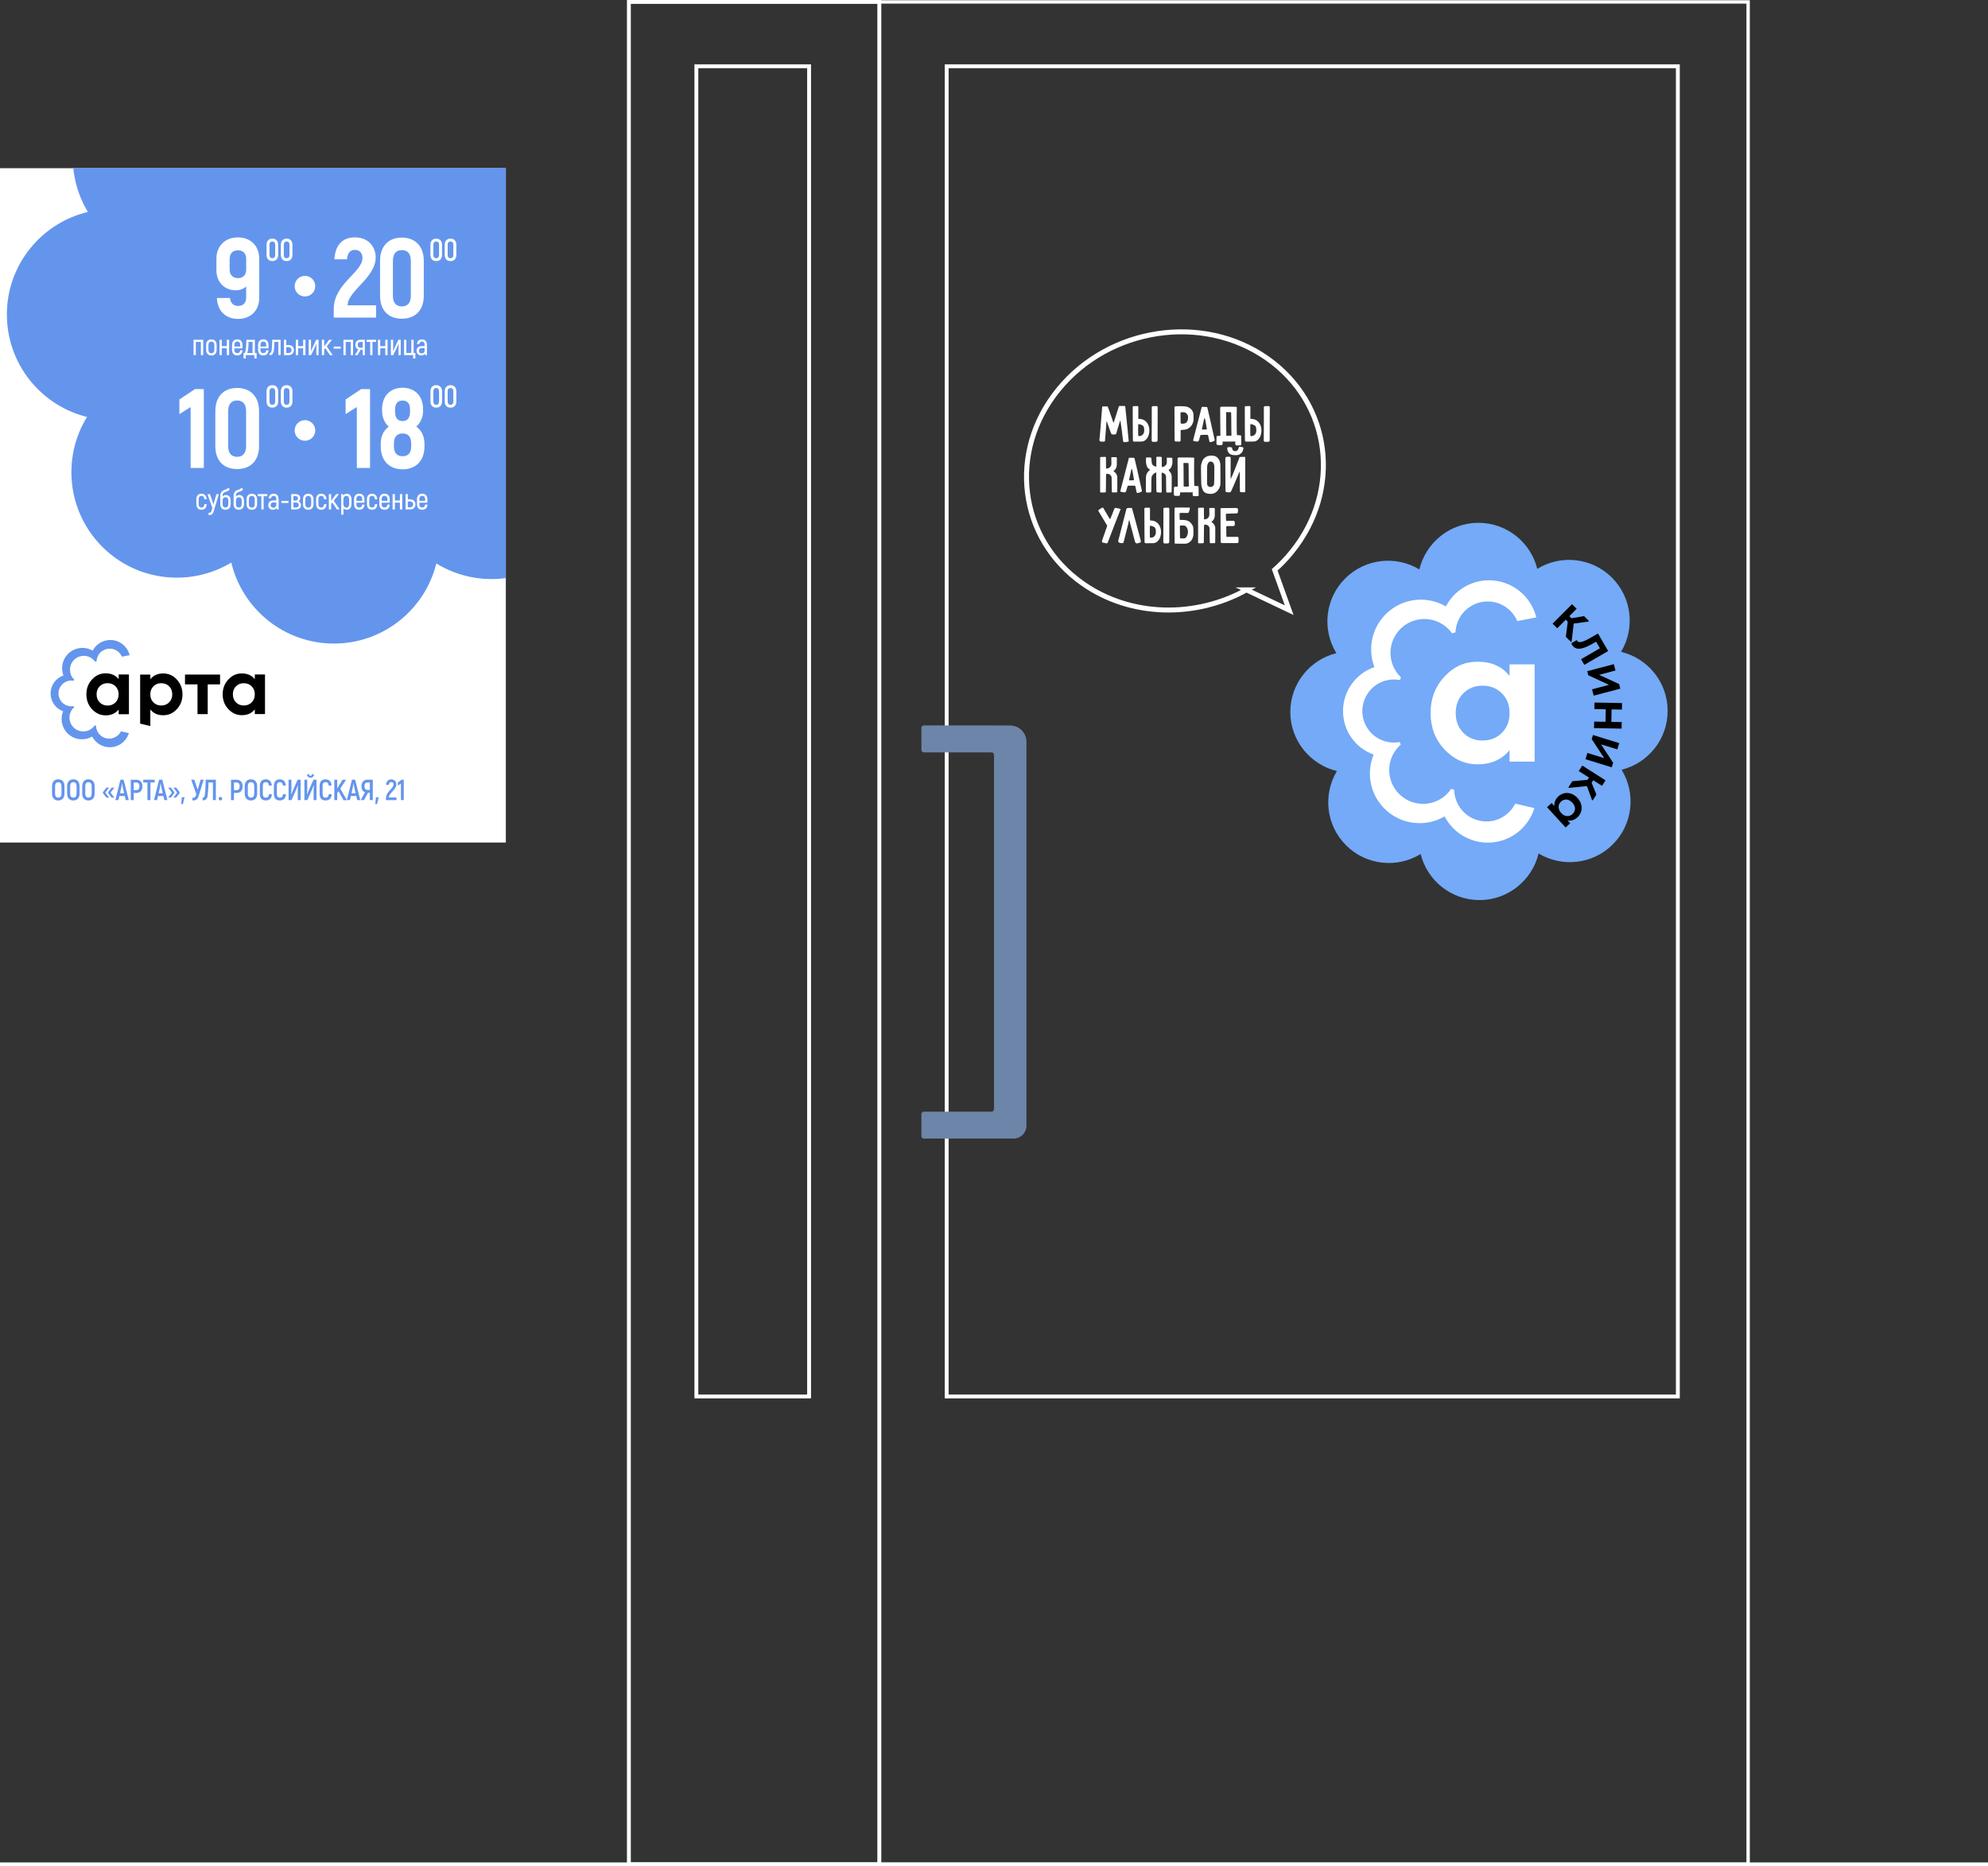 <?xml version="1.0" encoding="UTF-8"?> <svg xmlns="http://www.w3.org/2000/svg" xmlns:xlink="http://www.w3.org/1999/xlink" id="_Слой_1" data-name="Слой 1" viewBox="0 0 584.69 548.96"><rect x="0" y="0" width="584.69" height="548.96" fill="#333333" stroke="none"/><defs><style> .cls-1, .cls-2, .cls-3, .cls-4 { fill: none; } .cls-5 { fill: #6495ed; } .cls-6 { fill: #6d85a8; } .cls-2 { stroke-width: 1.14px; } .cls-2, .cls-3, .cls-4 { stroke: #fff; stroke-miterlimit: 10; } .cls-7 { fill: #fff; } .cls-3 { stroke-width: .99px; } .cls-4 { stroke-width: 1.46px; } .cls-8 { fill: #74aaf7; } .cls-9 { clip-path: url(#clippath); } </style><clipPath id="clippath"><rect class="cls-7" y="49.48" width="148.77" height="198.36"></rect></clipPath></defs><line class="cls-3" x1="584.69" y1="548.4" y2="548.4"></line><path class="cls-1" d="M425.36,84.37c0-16.37-6.91-29.61-15.46-29.61"></path><path class="cls-1" d="M339.59,90.5c0,7.87,1.2,14.23,2.69,14.23"></path><path class="cls-1" d="M335.84,121.85c0,6.29,7.82,11.38,17.48,11.38"></path><path class="cls-1" d="M381.11,136.08c0-3.36,10.31-6.08,23.04-6.08"></path><rect class="cls-3" x="258.63" y=".57" width="255.51" height="547.83"></rect><rect class="cls-2" x="278.43" y="19.49" width="215.04" height="391.29"></rect><g><g><rect class="cls-7" y="49.48" width="148.77" height="198.36"></rect><g class="cls-9"><path class="cls-5" d="M2.03,92.53c0,.88.04,1.76.11,2.62,1.12,13.39,10.74,24.35,23.45,27.5-7.36,11.96-5.87,27.82,4.49,38.19,10.3,10.3,26.02,11.84,37.95,4.64,3.25,13.67,15.52,23.83,30.18,23.83,14.56,0,26.77-10.03,30.12-23.56,6.2,3.82,13.45,5.25,20.44,4.31V15.96c-6.77-.82-13.76.58-19.79,4.22-1.07-4.51-3.13-8.64-5.93-12.15h-48.5c-2.75,3.44-4.78,7.47-5.87,11.88-11.96-7.37-27.82-5.87-38.19,4.49-10.3,10.3-11.84,26.02-4.64,37.95-12.84,3.05-22.59,14.07-23.72,27.54-.07.87-.11,1.75-.11,2.63Z"></path></g></g><g><path class="cls-7" d="M16.62,233.48v-2.24c0-1.23.67-1.99,1.78-1.99s1.77.76,1.77,1.99v2.24c0,1.24-.66,2-1.77,2s-1.78-.76-1.78-2ZM19.46,233.48v-2.24c0-.83-.36-1.3-1.05-1.3s-1.06.47-1.06,1.3v2.24c0,.84.36,1.31,1.06,1.31s1.05-.47,1.05-1.31Z"></path><path class="cls-7" d="M21.02,233.48v-2.24c0-1.23.67-1.99,1.78-1.99s1.77.76,1.77,1.99v2.24c0,1.24-.66,2-1.77,2s-1.78-.76-1.78-2ZM23.86,233.48v-2.24c0-.83-.36-1.3-1.05-1.3s-1.06.47-1.06,1.3v2.24c0,.84.36,1.31,1.06,1.31s1.05-.47,1.05-1.31Z"></path><path class="cls-7" d="M25.42,233.48v-2.24c0-1.23.67-1.99,1.78-1.99s1.77.76,1.77,1.99v2.24c0,1.24-.66,2-1.77,2s-1.78-.76-1.78-2ZM28.26,233.48v-2.24c0-.83-.36-1.3-1.05-1.3s-1.06.47-1.06,1.3v2.24c0,.84.36,1.31,1.06,1.31s1.05-.47,1.05-1.31Z"></path><path class="cls-7" d="M31.54,233.3v-.29l1.02-1.3h.68l-1.12,1.45,1.12,1.45h-.68l-1.02-1.3ZM32.99,233.3v-.29l1.03-1.3h.67l-1.12,1.45,1.12,1.45h-.67l-1.03-1.3Z"></path><path class="cls-7" d="M37.8,234.06h-1.74l-.32,1.3h-.74l1.54-6h.76l1.54,6h-.74l-.32-1.3ZM37.65,233.41l-.49-2.03c-.09-.39-.18-.89-.21-1.12h-.03c-.03.23-.12.74-.21,1.12l-.49,2.03h1.43Z"></path><path class="cls-7" d="M42.78,231.25c0,1.24-.64,1.92-1.78,1.92h-.81v2.19h-.7v-6h1.52c1.14,0,1.78.69,1.78,1.9ZM42.07,231.25c0-.81-.35-1.23-1.07-1.23h-.81v2.48h.81c.72,0,1.07-.39,1.07-1.25Z"></path><path class="cls-7" d="M46.31,230.02h-1.29v5.34h-.71v-5.34h-1.29v-.66h3.28v.66Z"></path><path class="cls-7" d="M48.93,234.06h-1.74l-.32,1.3h-.74l1.54-6h.76l1.54,6h-.74l-.32-1.3ZM48.78,233.41l-.49-2.03c-.09-.39-.18-.89-.21-1.12h-.03c-.03.23-.12.74-.21,1.12l-.49,2.03h1.43Z"></path><path class="cls-7" d="M50.28,234.61l1.12-1.45-1.12-1.45h.67l1.03,1.3v.29l-1.03,1.3h-.67ZM51.74,234.61l1.12-1.45-1.12-1.45h.68l1.02,1.3v.29l-1.02,1.3h-.68Z"></path><path class="cls-7" d="M54.13,234.6h.7l-.45,1.9h-.44l.18-1.9Z"></path><path class="cls-7" d="M60.36,229.36l-1.47,4.83c-.26.84-.65,1.26-1.48,1.26h-.21v-.65h.22c.46,0,.67-.29.83-.82l.13-.42-1.52-4.19h.74l1.09,3.15.94-3.15h.73Z"></path><path class="cls-7" d="M60.13,234.79c.39,0,.57-.28.65-.82.09-.63.17-2.15.27-4.61h2.78v6h-.7v-5.34h-1.4c-.08,1.82-.16,3.35-.27,4.08-.13.93-.57,1.35-1.33,1.35v-.66Z"></path><path class="cls-7" d="M64.72,234.99c0-.27.19-.46.46-.46s.46.19.46.46-.19.47-.46.47-.46-.19-.46-.47Z"></path><path class="cls-7" d="M71.65,231.25c0,1.24-.64,1.92-1.78,1.92h-.81v2.19h-.7v-6h1.52c1.14,0,1.78.69,1.78,1.9ZM70.94,231.25c0-.81-.35-1.23-1.07-1.23h-.81v2.48h.81c.72,0,1.07-.39,1.07-1.25Z"></path><path class="cls-7" d="M72.31,233.48v-2.24c0-1.23.67-1.99,1.78-1.99s1.77.76,1.77,1.99v2.24c0,1.24-.66,2-1.77,2s-1.78-.76-1.78-2ZM75.15,233.48v-2.24c0-.83-.36-1.3-1.05-1.3s-1.06.47-1.06,1.3v2.24c0,.84.36,1.31,1.06,1.31s1.05-.47,1.05-1.31Z"></path><path class="cls-7" d="M76.71,233.63v-2.54c0-1.18.67-1.84,1.67-1.84s1.66.63,1.72,1.79h-.7c-.05-.77-.41-1.13-1.04-1.13-.58,0-.96.38-.96,1.18v2.54c0,.8.4,1.17.99,1.17.63,0,.99-.37,1.05-1.12h.69c-.07,1.14-.7,1.78-1.75,1.78s-1.69-.65-1.69-1.83Z"></path><path class="cls-7" d="M80.79,233.63v-2.54c0-1.18.67-1.84,1.67-1.84s1.66.63,1.72,1.79h-.7c-.05-.77-.41-1.13-1.04-1.13-.58,0-.96.38-.96,1.18v2.54c0,.8.4,1.17.99,1.17.63,0,.99-.37,1.05-1.12h.69c-.07,1.14-.7,1.78-1.75,1.78s-1.69-.65-1.69-1.83Z"></path><path class="cls-7" d="M85.03,229.36h.69v3.2c0,.36-.02,1.03-.05,1.44l.03.02c.09-.25.26-.67.42-1.02l1.6-3.64h.75v6h-.69v-3.27c0-.36.02-1.02.03-1.39l-.02-.02c-.09.22-.26.67-.38.94l-1.65,3.73h-.74v-6Z"></path><path class="cls-7" d="M89.64,229.36h.69v3.2c0,.36-.02,1.03-.05,1.44l.03.02c.09-.25.26-.67.42-1.02l1.6-3.64h.75v6h-.69v-3.27c0-.36.02-1.02.03-1.39l-.02-.02c-.09.22-.26.67-.38.94l-1.65,3.73h-.74v-6ZM90.37,227.77h.51c.03.33.18.51.48.51s.46-.18.48-.51h.52c-.03.65-.4,1.01-.99,1.01s-.98-.37-1-1.01Z"></path><path class="cls-7" d="M94.08,233.63v-2.54c0-1.18.67-1.84,1.67-1.84s1.66.63,1.72,1.79h-.7c-.05-.77-.41-1.13-1.04-1.13-.58,0-.96.38-.96,1.18v2.54c0,.8.4,1.17.99,1.17.63,0,.99-.37,1.05-1.12h.69c-.07,1.14-.7,1.78-1.75,1.78s-1.69-.65-1.69-1.83Z"></path><path class="cls-7" d="M99.44,232.58l-.41.6v2.18h-.7v-6h.7v2.74l.45-.72,1.35-2.02h.85l-1.82,2.62,2.06,3.39h-.81l-1.66-2.78Z"></path><path class="cls-7" d="M104.7,234.06h-1.74l-.32,1.3h-.74l1.54-6h.76l1.54,6h-.74l-.32-1.3ZM104.55,233.41l-.49-2.03c-.09-.39-.18-.89-.21-1.12h-.03c-.03.23-.12.74-.21,1.12l-.49,2.03h1.43Z"></path><path class="cls-7" d="M107.32,233c-.76-.19-1.19-.84-1.19-1.77,0-1.19.66-1.88,1.75-1.88h1.46v6h-.7v-2.27h-.58l-1.31,2.27h-.8l1.38-2.36ZM108.63,232.43v-2.41h-.75c-.69,0-1.04.41-1.04,1.2s.35,1.21,1.02,1.21h.76Z"></path><path class="cls-7" d="M110.29,234.6h.7l-.45,1.9h-.44l.18-1.9Z"></path><path class="cls-7" d="M113.23,234.86c0-2.01,2.27-2.81,2.27-4.17,0-.44-.28-.79-.79-.79-.47,0-.76.32-.78.93h-.66c.05-.96.59-1.56,1.44-1.56.93,0,1.47.65,1.47,1.41,0,1.67-2.25,2.53-2.25,4.06h2.31v.63h-3v-.51Z"></path><path class="cls-7" d="M118.25,229.36v6h-.67v-5.09l-.95.72v-.8l1.05-.83h.57Z"></path></g><g><g><path d="M34.9,198.4v1.38c-.9-1.14-2.17-1.71-3.81-1.71s-2.9.6-4.01,1.79c-1.12,1.19-1.67,2.65-1.67,4.39s.56,3.2,1.67,4.39c1.12,1.19,2.45,1.79,4.01,1.79s2.91-.57,3.81-1.71v1.38h3.02v-11.7h-3.02ZM33.97,206.62c-.62.62-1.39.93-2.33.93s-1.71-.31-2.32-.93c-.61-.62-.91-1.41-.91-2.37s.3-1.76.91-2.37,1.38-.92,2.32-.92,1.71.31,2.33.92.92,1.41.92,2.37-.31,1.76-.92,2.37Z"></path><path d="M52,199.88c-1.11-1.19-2.45-1.78-4.01-1.78s-2.89.57-3.77,1.7v-1.37h-3v14.44l3,.71v-4.88c.88,1.13,2.14,1.7,3.77,1.7s2.9-.6,4.01-1.78c1.11-1.18,1.67-2.64,1.67-4.36s-.56-3.18-1.67-4.36ZM49.74,206.61c-.61.62-1.39.92-2.32.92s-1.7-.31-2.3-.92c-.61-.61-.91-1.4-.91-2.36s.3-1.75.91-2.36c.6-.61,1.37-.92,2.3-.92s1.71.31,2.32.92c.61.61.92,1.4.92,2.36s-.31,1.75-.92,2.36Z"></path><path d="M54.41,198.43v2.89h3.68v8.75h3v-8.75h3.63v-2.89h-10.31Z"></path><path d="M74.94,198.43v1.37c-.9-1.13-2.16-1.7-3.79-1.7s-2.88.59-3.99,1.78c-1.11,1.19-1.67,2.64-1.67,4.36s.56,3.18,1.67,4.36c1.11,1.19,2.44,1.78,3.99,1.78,1.63,0,2.89-.57,3.79-1.7v1.37h3v-11.64h-3ZM74.02,206.61c-.62.62-1.39.92-2.32.92s-1.7-.31-2.3-.92c-.6-.61-.91-1.4-.91-2.36s.3-1.75.91-2.36c.61-.61,1.37-.92,2.3-.92s1.7.31,2.32.92c.61.61.92,1.4.92,2.36s-.31,1.75-.92,2.36Z"></path></g><g><path class="cls-5" d="M32.12,217.28c-1.46,0-2.74-.81-3.4-2.01-.29-.53-.46-1.15-.48-1.8-.12-.03-.25-.07-.37-.11-.14.22-.31.42-.5.61-.28.28-.58.5-.91.68-1.54.86-3.53.63-4.84-.68-1.19-1.19-1.49-2.94-.89-4.41h0c.2-.49.49-.95.89-1.34.06-.06.13-.13.2-.19-.05-.1-.09-.2-.13-.31-.23.04-.45.06-.69.06-.48,0-.95-.09-1.38-.26-1.42-.55-2.42-1.93-2.42-3.54s1.02-3.01,2.46-3.56c.41-.15.86-.24,1.34-.24.24,0,.48.02.71.07.04-.1.09-.21.14-.31-.03-.02-.05-.05-.07-.07-.42-.42-.74-.92-.94-1.45-.54-1.45-.23-3.15.94-4.31,1.31-1.31,3.29-1.54,4.84-.69.33.18.64.41.92.69.16.16.31.34.44.52.14-.04.28-.08.42-.11.03-.63.2-1.21.48-1.72.66-1.19,1.93-1.99,3.39-1.99,1.6,0,2.98.97,3.57,2.36l2.29-.44c-.63-2.56-2.93-4.47-5.69-4.47-2.25,0-4.21,1.28-5.19,3.14-2.29-1.34-5.28-1.02-7.24.94-1.72,1.72-2.17,4.23-1.36,6.36-2.2.75-3.77,2.83-3.77,5.28s1.53,4.47,3.68,5.24c-.89,2.16-.46,4.74,1.3,6.5,1.96,1.96,4.95,2.27,7.24.94.98,1.87,2.94,3.15,5.19,3.15,2.64,0,4.88-1.75,5.61-4.15l-2.31-.54c-.64,1.27-1.95,2.15-3.46,2.15Z"></path><path class="cls-5" d="M37.55,196.98h-.04s.02.02.02.03c0-.01.01-.02.02-.03Z"></path></g></g><g><path class="cls-5" d="M15.3,233.46v-2.2c0-1.25.69-2.02,1.83-2.02s1.83.76,1.83,2.02v2.2c0,1.25-.69,2.01-1.83,2.01s-1.83-.76-1.83-2.01ZM18.08,233.46v-2.2c0-.75-.33-1.17-.94-1.17s-.94.41-.94,1.17v2.2c0,.75.32,1.17.94,1.17s.94-.41.94-1.17Z"></path><path class="cls-5" d="M19.74,233.46v-2.2c0-1.25.69-2.02,1.83-2.02s1.83.76,1.83,2.02v2.2c0,1.25-.69,2.01-1.83,2.01s-1.83-.76-1.83-2.01ZM22.52,233.46v-2.2c0-.75-.33-1.17-.94-1.17s-.94.41-.94,1.17v2.2c0,.75.32,1.17.94,1.17s.94-.41.94-1.17Z"></path><path class="cls-5" d="M24.18,233.46v-2.2c0-1.25.69-2.02,1.83-2.02s1.83.76,1.83,2.02v2.2c0,1.25-.69,2.01-1.83,2.01s-1.83-.76-1.83-2.01ZM26.96,233.46v-2.2c0-.75-.33-1.17-.94-1.17s-.94.41-.94,1.17v2.2c0,.75.32,1.17.94,1.17s.94-.41.94-1.17Z"></path><path class="cls-5" d="M30.28,233.31v-.31l1-1.3h.81l-1.11,1.46,1.11,1.46h-.81l-1-1.3ZM31.82,233.31v-.31l1-1.3h.81l-1.11,1.46,1.11,1.46h-.81l-1-1.3Z"></path><path class="cls-5" d="M36.69,234.15h-1.59l-.27,1.21h-.91l1.51-6h.93l1.51,6h-.9l-.28-1.21ZM36.51,233.35l-.38-1.61c-.09-.39-.18-.97-.22-1.29h-.03c-.04.32-.13.89-.22,1.29l-.37,1.61h1.22Z"></path><path class="cls-5" d="M41.89,231.3c0,1.26-.67,1.96-1.84,1.96h-.72v2.11h-.87v-6h1.59c1.17,0,1.84.71,1.84,1.94ZM41.01,231.3c0-.74-.32-1.12-.97-1.12h-.71v2.25h.71c.65,0,.97-.36.97-1.13Z"></path><path class="cls-5" d="M45.49,230.18h-1.25v5.18h-.88v-5.18h-1.24v-.82h3.38v.82Z"></path><path class="cls-5" d="M48.06,234.15h-1.59l-.27,1.21h-.91l1.51-6h.93l1.51,6h-.9l-.28-1.21ZM47.87,233.35l-.38-1.61c-.09-.39-.18-.97-.22-1.29h-.03c-.04.32-.13.89-.22,1.29l-.37,1.61h1.22Z"></path><path class="cls-5" d="M49.45,234.62l1.11-1.46-1.11-1.46h.82l.99,1.3v.31l-.99,1.3h-.82ZM51,234.62l1.11-1.46-1.11-1.46h.82l1,1.3v.31l-1,1.3h-.82Z"></path><path class="cls-5" d="M53.47,234.52h.82l-.49,2.01h-.51l.18-2.01Z"></path><path class="cls-5" d="M59.9,229.36l-1.46,4.74c-.31,1-.73,1.35-1.64,1.35h-.21v-.78h.24c.46,0,.66-.24.84-.84l.07-.22-1.51-4.25h.92l.98,2.92.87-2.92h.91Z"></path><path class="cls-5" d="M59.59,234.66c.38,0,.57-.23.66-.85.09-.63.17-1.97.27-4.45h2.97v6h-.87v-5.19h-1.27c-.09,1.75-.16,3.12-.27,3.83-.15,1.09-.66,1.44-1.49,1.44v-.79Z"></path><path class="cls-5" d="M64.31,234.93c0-.31.21-.51.52-.51s.52.21.52.51-.21.52-.52.52-.52-.21-.52-.52Z"></path><path class="cls-5" d="M71.37,231.3c0,1.26-.67,1.96-1.84,1.96h-.72v2.11h-.87v-6h1.59c1.17,0,1.84.71,1.84,1.94ZM70.49,231.3c0-.74-.32-1.12-.97-1.12h-.71v2.25h.71c.65,0,.97-.36.97-1.13Z"></path><path class="cls-5" d="M71.98,233.46v-2.2c0-1.25.69-2.02,1.83-2.02s1.83.76,1.83,2.02v2.2c0,1.25-.69,2.01-1.83,2.01s-1.83-.76-1.83-2.01ZM74.76,233.46v-2.2c0-.75-.33-1.17-.94-1.17s-.94.41-.94,1.17v2.2c0,.75.32,1.17.94,1.17s.94-.41.94-1.17Z"></path><path class="cls-5" d="M76.42,233.6v-2.47c0-1.22.68-1.88,1.73-1.88s1.73.65,1.78,1.84h-.86c-.05-.7-.36-1.02-.93-1.02-.51,0-.84.33-.84,1.05v2.47c0,.71.33,1.05.86,1.05.58,0,.89-.33.95-1.01h.86c-.06,1.18-.7,1.83-1.81,1.83s-1.74-.66-1.74-1.87Z"></path><path class="cls-5" d="M80.55,233.6v-2.47c0-1.22.68-1.88,1.73-1.88s1.73.65,1.78,1.84h-.86c-.05-.7-.36-1.02-.93-1.02-.51,0-.84.33-.84,1.05v2.47c0,.71.33,1.05.86,1.05.58,0,.89-.33.95-1.01h.86c-.06,1.18-.7,1.83-1.81,1.83s-1.74-.66-1.74-1.87Z"></path><path class="cls-5" d="M84.86,229.36h.85v2.62c0,.43-.03,1.21-.09,1.73l.03.02c.11-.29.27-.71.43-1.06l1.46-3.31h.88v6h-.85v-2.62c0-.46.03-1.26.08-1.76l-.03-.02c-.11.31-.28.77-.43,1.11l-1.45,3.28h-.87v-6Z"></path><path class="cls-5" d="M89.52,229.36h.85v2.62c0,.43-.03,1.21-.09,1.73l.03.02c.11-.29.27-.71.43-1.06l1.46-3.31h.88v6h-.85v-2.62c0-.46.03-1.26.08-1.76l-.03-.02c-.11.31-.28.77-.43,1.11l-1.45,3.28h-.87v-6ZM90.28,227.75h.59c.02.3.18.46.44.46s.43-.16.45-.46h.59c-.03.67-.44,1.03-1.03,1.03s-1.01-.38-1.04-1.03Z"></path><path class="cls-5" d="M94.01,233.6v-2.47c0-1.22.68-1.88,1.73-1.88s1.73.65,1.78,1.84h-.86c-.05-.7-.36-1.02-.93-1.02-.51,0-.84.33-.84,1.05v2.47c0,.71.33,1.05.86,1.05.58,0,.89-.33.95-1.01h.86c-.06,1.18-.7,1.83-1.81,1.83s-1.74-.66-1.74-1.87Z"></path><path class="cls-5" d="M99.57,232.74l-.39.59v2.03h-.86v-6h.86v2.61l.39-.7,1.2-1.9h1.01l-1.71,2.62,1.96,3.39h-1l-1.47-2.62Z"></path><path class="cls-5" d="M104.78,234.15h-1.59l-.27,1.21h-.91l1.51-6h.93l1.51,6h-.9l-.28-1.21ZM104.59,233.35l-.38-1.61c-.09-.39-.18-.97-.22-1.29h-.03c-.04.32-.13.89-.22,1.29l-.37,1.61h1.22Z"></path><path class="cls-5" d="M107.38,233.05c-.69-.23-1.07-.87-1.07-1.76,0-1.23.67-1.93,1.79-1.93h1.54v6h-.87v-2.17h-.53l-1.2,2.17h-.96l1.29-2.32ZM108.78,232.38v-2.2h-.67c-.6,0-.92.37-.92,1.09s.32,1.11.91,1.11h.68Z"></path><path class="cls-5" d="M110.56,234.52h.82l-.49,2.01h-.51l.18-2.01Z"></path><path class="cls-5" d="M113.52,234.79c0-1.97,2.23-2.8,2.23-4.04,0-.38-.23-.7-.69-.7-.42,0-.69.28-.7.83h-.8c.05-1.02.61-1.61,1.49-1.61.99,0,1.52.7,1.52,1.46,0,1.62-2.2,2.53-2.2,3.87h2.24v.77h-3.1v-.57Z"></path><path class="cls-5" d="M118.75,229.36v6h-.83v-4.88l-.9.63v-.94l1.11-.81h.62Z"></path></g><g><path class="cls-7" d="M56.93,99.95h2.83v4.51h-.68v-3.88h-1.48v3.88h-.67v-4.51Z"></path><path class="cls-7" d="M60.62,102.89v-1.38c0-1.08.61-1.67,1.55-1.67s1.54.59,1.54,1.67v1.38c0,1.08-.6,1.67-1.54,1.67s-1.55-.59-1.55-1.67ZM63.04,102.89v-1.38c0-.7-.33-1.01-.87-1.01s-.87.31-.87,1.01v1.38c0,.7.33,1.02.87,1.02s.87-.32.87-1.02Z"></path><path class="cls-7" d="M67.39,99.95v4.51h-.68v-2.01h-1.48v2.01h-.67v-4.51h.67v1.87h1.48v-1.87h.68Z"></path><path class="cls-7" d="M71.33,103.06c-.08.95-.63,1.49-1.58,1.49s-1.5-.6-1.5-1.66v-1.42c0-1.05.6-1.65,1.52-1.65s1.54.6,1.54,1.65v1h-2.38v.41c0,.69.31.99.83.99.56,0,.81-.26.88-.83h.68ZM68.94,101.48v.46h1.71v-.46c0-.68-.32-1-.87-1s-.84.32-.84,1Z"></path><path class="cls-7" d="M71.63,103.84h.33c.25-.41.37-1.06.42-1.8.05-.7.08-1.39.09-2.08h2.49v3.88h.51v1.62h-.65v-1h-2.53v1h-.65v-1.62ZM74.28,103.84v-3.26h-1.17c0,.53-.03,1.05-.07,1.59-.06.72-.16,1.27-.33,1.67h1.57Z"></path><path class="cls-7" d="M78.99,103.06c-.08.95-.63,1.49-1.58,1.49s-1.5-.6-1.5-1.66v-1.42c0-1.05.6-1.65,1.52-1.65s1.54.6,1.54,1.65v1h-2.38v.41c0,.69.31.99.83.99.56,0,.81-.26.88-.83h.68ZM76.6,101.48v.46h1.71v-.46c0-.68-.32-1-.87-1s-.84.32-.84,1Z"></path><path class="cls-7" d="M79.31,103.86c.49,0,.58-.61.64-1.42.06-.74.09-1.64.11-2.5h2.48v4.51h-.67v-3.88h-1.16c-.02.6-.06,1.47-.1,1.98-.09,1.3-.45,1.96-1.3,1.96v-.65Z"></path><path class="cls-7" d="M86.44,102.97c0,.88-.65,1.49-1.48,1.49h-1.44v-4.51h.67v1.55h.77c.83,0,1.48.6,1.48,1.47ZM85.76,102.97c0-.51-.35-.84-.84-.84h-.73v1.71h.73c.49,0,.84-.33.84-.87Z"></path><path class="cls-7" d="M89.83,99.95v4.51h-.68v-2.01h-1.48v2.01h-.67v-4.51h.67v1.87h1.48v-1.87h.68Z"></path><path class="cls-7" d="M90.81,99.95h.66v2.23c0,.34,0,.72-.02,1.13l.02.02c.08-.21.27-.7.39-.98l1.15-2.4h.69v4.51h-.65v-2.08c0-.45,0-.92.03-1.33h-.02c-.06.19-.27.75-.44,1.1l-1.13,2.31h-.69v-4.51Z"></path><path class="cls-7" d="M95.67,102.42l-.33.37v1.67h-.67v-4.51h.67v1.99c.21-.28.4-.57.6-.83l.87-1.16h.83l-1.54,1.94,1.75,2.57h-.8l-1.39-2.04Z"></path><path class="cls-7" d="M98.12,101.95h2.08v.61h-2.08v-.61Z"></path><path class="cls-7" d="M101.01,99.95h2.83v4.51h-.68v-3.88h-1.48v3.88h-.67v-4.51Z"></path><path class="cls-7" d="M107.31,99.95v4.51h-.65v-1.59h-.59l-.92,1.59h-.78l1.03-1.66c-.51-.15-.88-.66-.88-1.41,0-.88.59-1.45,1.47-1.45h1.31ZM106.66,100.58h-.64c-.52,0-.82.31-.82.84s.27.87.79.87h.68v-1.71Z"></path><path class="cls-7" d="M110.62,100.58h-1.07v3.88h-.67v-3.88h-1.07v-.63h2.81v.63Z"></path><path class="cls-7" d="M113.99,99.95v4.51h-.68v-2.01h-1.48v2.01h-.67v-4.51h.67v1.87h1.48v-1.87h.68Z"></path><path class="cls-7" d="M114.97,99.95h.66v2.23c0,.34,0,.72-.02,1.13l.02.02c.08-.21.27-.7.39-.98l1.15-2.4h.69v4.51h-.65v-2.08c0-.45,0-.92.03-1.33h-.02c-.06.19-.27.75-.44,1.1l-1.13,2.31h-.69v-4.51Z"></path><path class="cls-7" d="M121.5,104.46h-2.66v-4.51h.67v3.88h1.46v-3.88h.68v3.88h.51v1.62h-.65v-1Z"></path><path class="cls-7" d="M125.57,101.4v3.06h-.56l-.06-.44c-.21.33-.53.55-1.02.55-.82,0-1.41-.53-1.41-1.4s.6-1.36,1.59-1.36h.77v-.4c0-.59-.25-.92-.76-.92-.44,0-.75.24-.79.7h-.68c.03-.82.61-1.35,1.48-1.35s1.42.58,1.42,1.56ZM124.89,102.4h-.78c-.58,0-.9.27-.9.79s.33.76.85.76.83-.33.83-.86v-.69Z"></path></g><g><path class="cls-7" d="M57.75,148.31v-1.45c0-1.04.58-1.63,1.49-1.63s1.51.59,1.54,1.63h-.68c-.03-.66-.33-.98-.86-.98s-.81.32-.81.98v1.45c0,.67.3.98.81.98.54,0,.84-.31.87-.98h.68c-.03,1.05-.62,1.64-1.54,1.64s-1.49-.59-1.49-1.64Z"></path><path class="cls-7" d="M64.37,145.35l-1.49,4.96c-.22.71-.51,1.18-1.17,1.18h-.37v-.65h.26c.38,0,.52-.27.63-.64l.23-.77-1.44-4.07h.73l.65,1.9.36,1.14.33-1.13.57-1.91h.69Z"></path><path class="cls-7" d="M64.79,148.28v-2.45c0-1.21.85-1.62,1.47-1.81.4-.12.61-.19.81-.54l.51.39c-.23.46-.63.64-1.07.76-.47.13-1.05.31-1.05,1.17v.28c.23-.3.57-.46,1-.46.81,0,1.38.59,1.38,1.64v1.02c0,1.07-.6,1.67-1.54,1.67s-1.52-.6-1.52-1.67ZM67.16,148.28v-.95c0-.74-.32-1.06-.82-1.06-.45,0-.86.26-.86,1.01v.99c0,.7.31,1.01.83,1.01s.85-.32.85-1.01Z"></path><path class="cls-7" d="M68.71,148.28v-2.45c0-1.21.85-1.62,1.47-1.81.4-.12.61-.19.81-.54l.51.39c-.23.46-.63.64-1.07.76-.47.13-1.05.31-1.05,1.17v.28c.23-.3.57-.46,1-.46.81,0,1.38.59,1.38,1.64v1.02c0,1.07-.6,1.67-1.54,1.67s-1.52-.6-1.52-1.67ZM71.08,148.28v-.95c0-.74-.32-1.06-.82-1.06-.45,0-.86.26-.86,1.01v.99c0,.7.31,1.01.83,1.01s.85-.32.85-1.01Z"></path><path class="cls-7" d="M72.52,148.29v-1.38c0-1.08.61-1.67,1.55-1.67s1.54.59,1.54,1.67v1.38c0,1.08-.6,1.67-1.54,1.67s-1.55-.59-1.55-1.67ZM74.94,148.29v-1.38c0-.7-.33-1.01-.87-1.01s-.87.31-.87,1.01v1.38c0,.7.33,1.02.87,1.02s.87-.32.87-1.02Z"></path><path class="cls-7" d="M78.61,145.97h-1.07v3.88h-.67v-3.88h-1.07v-.63h2.81v.63Z"></path><path class="cls-7" d="M81.95,146.79v3.06h-.56l-.06-.44c-.21.33-.53.55-1.02.55-.82,0-1.41-.53-1.41-1.4s.6-1.36,1.59-1.36h.77v-.4c0-.59-.25-.92-.76-.92-.44,0-.75.24-.79.7h-.68c.03-.82.61-1.35,1.48-1.35s1.42.58,1.42,1.56ZM81.27,147.79h-.78c-.58,0-.9.27-.9.79s.33.76.85.76.83-.33.83-.86v-.69Z"></path><path class="cls-7" d="M82.76,147.34h2.08v.61h-2.08v-.61Z"></path><path class="cls-7" d="M88.53,148.55c0,.81-.51,1.3-1.52,1.3h-1.37v-4.51h1.27c.9,0,1.4.47,1.4,1.23,0,.33-.18.67-.51.89.49.18.73.63.73,1.09ZM86.3,147.23h.59c.5,0,.75-.24.75-.64s-.26-.65-.75-.65h-.59v1.29ZM87.87,148.54c0-.46-.27-.71-.84-.71h-.73v1.43h.73c.57,0,.84-.25.84-.72Z"></path><path class="cls-7" d="M89.11,148.29v-1.38c0-1.08.61-1.67,1.55-1.67s1.54.59,1.54,1.67v1.38c0,1.08-.6,1.67-1.54,1.67s-1.55-.59-1.55-1.67ZM91.53,148.29v-1.38c0-.7-.33-1.01-.87-1.01s-.87.31-.87,1.01v1.38c0,.7.33,1.02.87,1.02s.87-.32.87-1.02Z"></path><path class="cls-7" d="M92.97,148.31v-1.45c0-1.04.58-1.63,1.49-1.63s1.51.59,1.54,1.63h-.68c-.03-.66-.33-.98-.86-.98s-.81.32-.81.98v1.45c0,.67.3.98.81.98.54,0,.84-.31.87-.98h.68c-.03,1.05-.62,1.64-1.54,1.64s-1.49-.59-1.49-1.64Z"></path><path class="cls-7" d="M97.72,147.82l-.33.37v1.67h-.67v-4.51h.67v1.99c.21-.28.4-.57.6-.83l.87-1.16h.83l-1.54,1.94,1.75,2.57h-.8l-1.39-2.04Z"></path><path class="cls-7" d="M103.38,146.98v1.26c0,1.11-.55,1.71-1.42,1.71-.36,0-.71-.15-.95-.43v1.87h-.66v-6.06h.51l.07.42c.22-.3.62-.51,1.04-.51.84,0,1.42.62,1.42,1.74ZM102.69,146.98c0-.78-.32-1.11-.86-1.11-.47,0-.83.36-.83,1.1v1.28c0,.65.32,1.08.83,1.08.57,0,.86-.33.86-1.08v-1.26Z"></path><path class="cls-7" d="M107.21,148.46c-.08.95-.63,1.49-1.58,1.49s-1.5-.6-1.5-1.66v-1.42c0-1.05.6-1.65,1.52-1.65s1.54.6,1.54,1.65v1h-2.38v.41c0,.69.31.99.83.99.56,0,.81-.26.88-.83h.68ZM104.82,146.87v.46h1.71v-.46c0-.68-.32-1-.87-1s-.84.32-.84,1Z"></path><path class="cls-7" d="M107.92,148.31v-1.45c0-1.04.58-1.63,1.49-1.63s1.51.59,1.54,1.63h-.68c-.03-.66-.33-.98-.86-.98s-.81.32-.81.98v1.45c0,.67.3.98.81.98.54,0,.84-.31.87-.98h.68c-.03,1.05-.62,1.64-1.54,1.64s-1.49-.59-1.49-1.64Z"></path><path class="cls-7" d="M114.64,148.46c-.08.95-.63,1.49-1.58,1.49s-1.5-.6-1.5-1.66v-1.42c0-1.05.6-1.65,1.52-1.65s1.54.6,1.54,1.65v1h-2.38v.41c0,.69.31.99.83.99.56,0,.81-.26.88-.83h.68ZM112.25,146.87v.46h1.71v-.46c0-.68-.32-1-.87-1s-.84.32-.84,1Z"></path><path class="cls-7" d="M118.3,145.35v4.51h-.68v-2.01h-1.48v2.01h-.67v-4.51h.67v1.87h1.48v-1.87h.68Z"></path><path class="cls-7" d="M122.2,148.36c0,.88-.65,1.49-1.48,1.49h-1.44v-4.51h.67v1.55h.77c.83,0,1.48.6,1.48,1.47ZM121.51,148.36c0-.51-.35-.84-.84-.84h-.73v1.71h.73c.49,0,.84-.33.84-.87Z"></path><path class="cls-7" d="M125.72,148.46c-.08.95-.63,1.49-1.58,1.49s-1.5-.6-1.5-1.66v-1.42c0-1.05.6-1.65,1.52-1.65s1.54.6,1.54,1.65v1h-2.38v.41c0,.69.31.99.83.99.56,0,.81-.26.88-.83h.68ZM123.33,146.87v.46h1.71v-.46c0-.68-.32-1-.87-1s-.84.32-.84,1Z"></path></g><path class="cls-7" d="M76.25,76.08v11.5c0,3.78-2.52,6.23-6.23,6.23s-6.1-2.42-6.23-6.16h3.84c.17,1.49.99,2.35,2.42,2.35s2.35-.86,2.35-2.42v-3.31c-.66.63-1.72,1.13-3.05,1.13-3.31,0-5.7-2.42-5.7-5.83v-3.48c0-3.78,2.62-6.26,6.33-6.26s6.26,2.49,6.26,6.26ZM72.41,79.3v-3.18c0-1.59-.96-2.49-2.42-2.49s-2.45.9-2.45,2.49v3.18c0,1.59,1,2.52,2.45,2.52s2.42-.93,2.42-2.52Z"></path><g><path class="cls-7" d="M59.95,114.46v23.2h-3.88v-17.93l-3.31,2.09v-4.31l4.57-3.05h2.62Z"></path><path class="cls-7" d="M63.33,131.22v-10.27c0-4.24,2.42-6.83,6.4-6.83s6.46,2.59,6.46,6.83v10.27c0,4.21-2.42,6.76-6.46,6.76s-6.4-2.55-6.4-6.76ZM72.38,131.26v-10.27c0-2.09-.93-3.18-2.65-3.18s-2.62,1.09-2.62,3.18v10.27c0,2.02.93,3.12,2.62,3.12s2.65-1.09,2.65-3.12Z"></path></g><g><path class="cls-7" d="M98.16,90.9c0-7.49,8.45-10.74,8.45-15.05,0-1.23-.7-2.35-2.22-2.35-1.39,0-2.25.99-2.32,2.78h-3.71c.2-4.18,2.39-6.46,6-6.46,4.14,0,6.13,2.95,6.13,5.87,0,6.1-8.25,9.84-8.25,14.12h8.38v3.61h-12.46v-2.52Z"></path><path class="cls-7" d="M111.78,86.99v-10.27c0-4.24,2.42-6.83,6.4-6.83s6.46,2.59,6.46,6.83v10.27c0,4.21-2.42,6.76-6.46,6.76s-6.4-2.55-6.4-6.76ZM120.83,87.02v-10.27c0-2.09-.93-3.18-2.65-3.18s-2.62,1.09-2.62,3.18v10.27c0,2.02.93,3.12,2.62,3.12s2.65-1.09,2.65-3.12Z"></path></g><g><path class="cls-7" d="M78.4,75v-2.99c0-1.12.66-1.82,1.7-1.82s1.71.7,1.71,1.82v2.99c0,1.11-.65,1.8-1.71,1.8s-1.7-.69-1.7-1.8ZM80.93,75v-2.99c0-.62-.29-.97-.84-.97s-.83.35-.83.97v2.99c0,.62.29.96.83.96s.84-.34.84-.96Z"></path><path class="cls-7" d="M82.6,75v-2.99c0-1.12.66-1.82,1.7-1.82s1.71.7,1.71,1.82v2.99c0,1.11-.65,1.8-1.71,1.8s-1.7-.69-1.7-1.8ZM85.14,75v-2.99c0-.62-.29-.97-.84-.97s-.83.35-.83.97v2.99c0,.62.29.96.83.96s.84-.34.84-.96Z"></path></g><g><path class="cls-7" d="M78.4,118.11v-2.99c0-1.12.66-1.82,1.7-1.82s1.71.7,1.71,1.82v2.99c0,1.11-.65,1.8-1.71,1.8s-1.7-.69-1.7-1.8ZM80.93,118.11v-2.99c0-.62-.29-.97-.84-.97s-.83.35-.83.97v2.99c0,.62.29.96.83.96s.84-.34.84-.96Z"></path><path class="cls-7" d="M82.6,118.11v-2.99c0-1.12.66-1.82,1.7-1.82s1.71.7,1.71,1.82v2.99c0,1.11-.65,1.8-1.71,1.8s-1.7-.69-1.7-1.8ZM85.14,118.11v-2.99c0-.62-.29-.97-.84-.97s-.83.35-.83.97v2.99c0,.62.29.96.83.96s.84-.34.84-.96Z"></path></g><g><path class="cls-7" d="M108.83,114.46v23.2h-3.88v-17.93l-3.31,2.09v-4.31l4.57-3.05h2.62Z"></path><path class="cls-7" d="M124.84,130.4v.93c0,4.21-2.55,6.73-6.43,6.73s-6.43-2.52-6.43-6.73v-.93c0-2.05.89-3.88,2.35-4.87-1.23-1.13-1.96-2.82-1.96-4.57v-.6c0-3.81,2.35-6.3,6.03-6.3s6.03,2.49,6.03,6.3v.6c0,1.79-.76,3.41-1.99,4.54,1.49,1.03,2.39,2.85,2.39,4.91ZM120.93,130.43c0-1.96-.9-2.92-2.52-2.92s-2.55.96-2.55,2.92v.89c0,1.96.9,2.88,2.55,2.88s2.52-.93,2.52-2.88v-.89ZM116.19,121.08c0,1.86.79,2.78,2.22,2.78s2.19-.93,2.19-2.78v-.6c0-1.82-.79-2.65-2.19-2.65s-2.22.83-2.22,2.65v.6Z"></path></g><g><path class="cls-7" d="M126.6,118.11v-2.99c0-1.12.66-1.82,1.7-1.82s1.71.7,1.71,1.82v2.99c0,1.11-.65,1.8-1.71,1.8s-1.7-.69-1.7-1.8ZM129.13,118.11v-2.99c0-.62-.29-.97-.84-.97s-.83.35-.83.97v2.99c0,.62.29.96.83.96s.84-.34.84-.96Z"></path><path class="cls-7" d="M130.8,118.11v-2.99c0-1.12.66-1.82,1.7-1.82s1.71.7,1.71,1.82v2.99c0,1.11-.65,1.8-1.71,1.8s-1.7-.69-1.7-1.8ZM133.33,118.11v-2.99c0-.62-.29-.97-.84-.97s-.83.35-.83.97v2.99c0,.62.29.96.83.96s.84-.34.84-.96Z"></path></g><g><path class="cls-7" d="M126.59,75v-2.99c0-1.12.66-1.82,1.7-1.82s1.71.7,1.71,1.82v2.99c0,1.11-.65,1.8-1.71,1.8s-1.7-.69-1.7-1.8ZM129.13,75v-2.99c0-.62-.29-.97-.84-.97s-.83.35-.83.97v2.99c0,.62.29.96.83.96s.84-.34.84-.96Z"></path><path class="cls-7" d="M130.8,75v-2.99c0-1.12.66-1.82,1.7-1.82s1.71.7,1.71,1.82v2.99c0,1.11-.65,1.8-1.71,1.8s-1.7-.69-1.7-1.8ZM133.33,75v-2.99c0-.62-.29-.97-.84-.97s-.83.35-.83.97v2.99c0,.62.29.96.83.96s.84-.34.84-.96Z"></path></g><circle class="cls-7" cx="89.69" cy="84.18" r="3.03"></circle><circle class="cls-7" cx="89.69" cy="126.62" r="3.03"></circle></g><line class="cls-3" x1="584.69" y1="548.4" y2="548.4"></line><g><path class="cls-8" d="M490.47,209.11c0-8.43-5.85-15.49-13.71-17.36,4.14-6.86,3.25-15.91-2.67-21.83-5.96-5.96-15.09-6.82-21.96-2.58-1.92-7.78-8.95-13.55-17.32-13.55s-15.49,5.85-17.36,13.71c-6.86-4.14-15.91-3.25-21.83,2.67-5.96,5.96-6.82,15.09-2.58,21.96-7.78,1.92-13.55,8.95-13.55,17.32s5.85,15.49,13.71,17.36c-4.14,6.86-3.25,15.91,2.67,21.83,5.96,5.96,15.09,6.82,21.96,2.58,1.92,7.78,8.95,13.55,17.32,13.55s15.49-5.85,17.36-13.71c6.86,4.14,15.91,3.25,21.83-2.67,5.96-5.96,6.82-15.09,2.58-21.96,7.78-1.92,13.55-8.95,13.55-17.32Z"></path><g><path class="cls-7" d="M443.97,195.46v3.37c-2.21-2.79-5.32-4.18-9.32-4.18s-7.09,1.46-9.81,4.37c-2.73,2.92-4.09,6.49-4.09,10.72s1.36,7.81,4.09,10.72c2.73,2.92,5.99,4.38,9.81,4.38s7.11-1.4,9.32-4.18v3.37h7.38v-28.6h-7.38ZM441.72,215.56c-1.5,1.51-3.41,2.27-5.69,2.27s-4.18-.75-5.66-2.27c-1.49-1.5-2.23-3.44-2.23-5.8s.74-4.3,2.23-5.8c1.49-1.5,3.37-2.26,5.66-2.26s4.18.75,5.69,2.26,2.26,3.44,2.26,5.8-.75,4.3-2.26,5.8Z"></path><g><path class="cls-7" d="M437.18,241.63c-3.58,0-6.7-1.98-8.31-4.91-.72-1.31-1.14-2.81-1.17-4.4-.3-.08-.6-.16-.9-.26-.35.53-.77,1.03-1.23,1.49-.67.67-1.42,1.23-2.22,1.67-3.78,2.1-8.64,1.54-11.85-1.67-2.92-2.92-3.65-7.2-2.19-10.78h0c.49-1.19,1.21-2.31,2.18-3.28.16-.16.32-.31.49-.46-.12-.25-.23-.49-.33-.75-.55.11-1.11.16-1.69.16-1.18,0-2.32-.22-3.36-.63-3.47-1.35-5.92-4.71-5.92-8.65s2.5-7.37,6.02-8.7c1.01-.38,2.11-.58,3.27-.58.59,0,1.18.06,1.74.16.11-.26.22-.51.35-.77-.07-.06-.12-.12-.18-.17-1.04-1.04-1.8-2.25-2.29-3.54-1.32-3.55-.57-7.69,2.29-10.55,3.21-3.21,8.05-3.77,11.84-1.69.81.44,1.56,1,2.25,1.69.4.4.77.83,1.08,1.28.34-.11.67-.2,1.02-.28.07-1.53.49-2.96,1.18-4.21,1.62-2.9,4.72-4.87,8.28-4.87,3.92,0,7.28,2.38,8.72,5.77l5.59-1.08c-1.53-6.26-7.17-10.92-13.91-10.92-5.51,0-10.3,3.12-12.68,7.68-5.6-3.27-12.9-2.5-17.7,2.3-4.2,4.2-5.31,10.34-3.32,15.56-5.37,1.83-9.23,6.92-9.23,12.91s3.75,10.93,9,12.82c-2.18,5.29-1.12,11.6,3.18,15.89,4.8,4.8,12.1,5.56,17.69,2.3,2.39,4.58,7.18,7.71,12.7,7.71,6.46,0,11.92-4.28,13.71-10.16l-5.64-1.32c-1.56,3.11-4.76,5.25-8.47,5.25Z"></path><path class="cls-7" d="M450.47,191.99l-.1.02s.04.04.06.06c.01-.02.03-.05.04-.08Z"></path></g></g><g><path d="M458.04,182.05l.19-.19,2.46-2.47.09-.09,1.57-1.58,1.36,1.36-1.57,1.58-.09.09-4.06,4.07-1.36-1.36,1.41-1.41ZM460.65,180.33l1.75,1.75-1.05,1.05-1.75-1.75,1.05-1.05ZM461.18,182.03l4.7-.79,1.44,1.43-.18.18-4.3.58-.6,5.23-.19.19-1.52-1.52.67-5.29Z"></path><path d="M462.23,189.42c-.03-.08-.06-.15-.08-.2l1.62-.94s.03.09.06.13c.02.04.04.08.06.11.1.17.24.28.43.33.19.06.46.05.8-.03.34-.07.77-.23,1.27-.47s1.12-.56,1.83-.98l1.76-1.02,2.99,5.16-7.01,4.06-.96-1.66,5.55-3.21-1.12-1.94-1.06.61c-.88.51-1.65.88-2.3,1.11-.65.23-1.22.35-1.7.35-.48,0-.88-.1-1.2-.3-.32-.2-.59-.48-.8-.84-.06-.1-.11-.19-.14-.27Z"></path><path d="M474.64,195.38l.49,1.86-6.21,1.64-.45-1.22,7.72,3.56.36,1.35-7.83,2.07-.49-1.86,6.14-1.63.38,1-7.61-3.5-.32-1.21,7.83-2.07Z"></path><path d="M470.85,212.3h.27s3.48.07,3.48.07h.13s2.23.04,2.23.04l-.04,1.92-2.23-.04h-.13s-5.74-.11-5.74-.11l.04-1.92,1.99.04ZM470.95,206.7h.27s3.48.07,3.48.07h.13s2.23.04,2.23.04l-.04,1.92-2.23-.04h-.13s-5.74-.11-5.74-.11l.04-1.92,1.99.04ZM474,207.74l-.1,5.47-1.71-.03.1-5.47,1.71.03Z"></path><path d="M476.23,218.61l-.57,1.83-6.14-1.9.26-1.27,4.66,7.11-.41,1.34-7.73-2.39.57-1.84,6.07,1.88-.21,1.04-4.6-7,.37-1.2,7.74,2.39Z"></path><path d="M467.73,229.33l1.79,4.41-1.09,1.71-.21-.14-1.49-4.08-5.24.54-.23-.14,1.16-1.82,5.31-.49ZM467.04,226.27l.23.14,2.94,1.87.11.07,1.88,1.19-1.03,1.62-1.88-1.19-.11-.07-4.85-3.08,1.03-1.62,1.68,1.07ZM469.28,228.44l-1.33,2.09-1.26-.8,1.33-2.09,1.26.8Z"></path><path d="M457.68,237.67l.26.13,2.35,2.57v.17s1.51,1.64,1.51,1.64l-1.34,1.23-1.5-1.64-.08-.09-3.88-4.23,1.34-1.23,1.35,1.47ZM459.56,233.48c.48-.17.97-.24,1.48-.21s1.01.16,1.51.4c.5.24.97.59,1.4,1.06.43.47.74.96.94,1.48.2.52.29,1.03.28,1.54-.01.51-.12.99-.33,1.45-.21.46-.5.86-.88,1.21-.32.29-.65.52-.99.68s-.68.26-1.02.3-.64.02-.94-.05-.54-.19-.75-.36l-1.35-1.47.32-.29c.23.25.47.44.74.59s.54.23.83.25c.28.02.57,0,.86-.1.29-.09.56-.26.82-.49.22-.2.4-.43.53-.69.13-.26.21-.54.22-.84s-.04-.6-.17-.9-.33-.61-.6-.91c-.26-.28-.53-.5-.82-.66-.29-.16-.58-.25-.88-.27-.3-.03-.59.01-.87.11s-.54.26-.78.48c-.25.23-.43.48-.55.76-.12.28-.17.57-.16.86s.08.59.2.89c.12.29.3.57.54.82l-.38.35-1.29-1.4c-.16-.28-.26-.58-.3-.91-.05-.33-.03-.66.04-1,.07-.33.2-.66.38-.99.18-.33.43-.63.73-.91.36-.33.78-.58,1.26-.75Z"></path></g></g><g><path class="cls-7" d="M325.75,119.53s.27.63.71,1.88c.44,1.25.74,2.15.92,2.7.03.14.07.21.12.21.03,0,.07-.05.1-.15l1.46-4.58c.01-.05.05-.1.12-.13.07-.03.12-.05.14-.05h1.41s.03,0,.07.02c.03.01.07.03.1.06s.05.06.05.11c.15,1.43.36,3.48.63,6.13.27,2.66.4,4.01.39,4.07,0,.08-.17.14-.52.19-.34.05-.54.07-.58.07-.21.02-.35,0-.43-.07-.08-.07-.13-.22-.15-.43-.03-.39-.14-1.31-.33-2.75-.19-1.44-.32-2.41-.41-2.93-.01-.08-.03-.12-.07-.12-.02,0-.05.04-.08.13-.2.61-.41,1.29-.63,2.03-.22.74-.38,1.29-.48,1.64-.05.11-.1.17-.13.18-.19.05-.38.08-.59.08-.17,0-.32-.01-.43-.03-.11-.01-.19-.05-.25-.12-.06-.07-.11-.17-.16-.29-.1-.32-.22-.68-.37-1.07-.15-.4-.25-.68-.3-.84-.28-.77-.46-1.25-.52-1.46,0-.02,0-.05-.03-.07-.02-.03-.03-.04-.04-.04-.03,0-.05.08-.05.25-.04.68-.11,1.58-.2,2.7-.09,1.12-.16,2.06-.23,2.83-.01.13-.08.2-.21.2-.08,0-.22,0-.42.03-.2.02-.38.02-.53,0-.32-.04-.48-.21-.48-.49,0-.07,0-.12.02-.16.05-.35.32-3.51.79-9.48,0-.15.08-.23.23-.23h1.38Z"></path><path class="cls-7" d="M333.13,119.85c0-.12.02-.21.07-.27.04-.06.13-.1.25-.11.19-.01.34-.01.46,0,.12,0,.22,0,.31,0,.13,0,.23,0,.31-.02.17,0,.26.08.26.25v3.28c-.02.15.05.24.21.25.67,0,1.23.16,1.68.48.45.32.79.73,1.02,1.25.22.51.34,1.07.34,1.66s-.1,1.1-.29,1.61c-.2.5-.48.91-.84,1.21-.37.31-.79.46-1.29.46-.17-.01-.36-.01-.54,0-.19,0-.35,0-.49,0-.16.01-.4.02-.71.02-.22,0-.34,0-.38-.02-.18-.03-.28-.14-.31-.31-.01-.15-.02-1.56-.03-4.22s-.02-4.5-.02-5.5ZM334.77,124.77s-.03.49-.03,1.48l.02,1.82s.01.09.04.13c.03.04.05.07.07.08.13.02.33,0,.59-.06.26-.06.51-.22.73-.49s.34-.67.34-1.22c0-.78-.2-1.26-.61-1.45s-.79-.29-1.15-.29ZM338.72,119.93c0-.27.12-.43.38-.46.14-.01.35-.01.63,0,.28,0,.45,0,.5,0,.08,0,.14.03.18.1.04.07.07.12.07.16v2.1c0,4.81,0,7.36-.02,7.64,0,.29-.12.44-.36.48-.08.01-.2.02-.36.02-.08,0-.17,0-.28,0-.11,0-.24,0-.39,0-.11,0-.2-.04-.26-.13-.07-.09-.1-.2-.1-.34.02-.48.03-2.49.03-6.02,0-.98,0-1.8,0-2.44s0-1.01,0-1.1Z"></path><path class="cls-7" d="M351.04,123.32c0,.61-.18,1.19-.54,1.74-.36.55-.85.95-1.48,1.2-.2.08-.48.13-.85.16-.37.03-.61.05-.71.06s-.16.03-.19.07c-.03.03-.04.1-.04.2.01.16.02.4.02.72,0,.36,0,.63-.02.8,0,.13,0,.3,0,.5s0,.44,0,.71c0,.29-.13.43-.38.43l-.13-.02c-.05-.01-.14-.02-.26-.02l-.56.02c-.29-.02-.44-.16-.44-.43l-.02-4.97c0-2.93,0-4.49-.02-4.69,0-.08.01-.13.04-.17s.08-.06.16-.07c.2-.05.58-.08,1.15-.08s1.17.02,1.74.07c.63.04,1.19.28,1.67.7.48.42.75.94.82,1.57.02.16.03.48.03.93v.59ZM347.24,124.42s.01.07.04.1c.03.03.05.05.07.07.13.03.29.05.49.05.61,0,1.04-.2,1.28-.59.13-.21.22-.43.25-.66s.06-.51.06-.83c-.01-.25-.13-.51-.35-.79-.22-.27-.47-.43-.75-.48-.16-.02-.34-.03-.54-.03h-.34c-.16,0-.25.09-.25.26.02.5.03,1.47.03,2.9Z"></path><path class="cls-7" d="M353.43,119.7s.31,0,.83,0c.52,0,.79.04.81.12.08.25.31,1.26.71,3.02.39,1.76.65,2.88.75,3.35l.66,2.92c.03.13.05.24.05.31,0,.11-.03.19-.1.25-.07.06-.17.12-.33.17-.22.08-.44.14-.67.2-.09.02-.15.03-.18.03-.08,0-.14-.02-.18-.07-.04-.05-.08-.13-.1-.24l-.36-1.67c-.03-.12-.12-.18-.25-.18l-1.82.02s-.09.02-.13.06c-.04.04-.08.08-.1.12-.04.11-.11.34-.2.7-.09.36-.14.57-.16.63-.07.16-.14.28-.22.35s-.19.11-.32.11c-.04,0-.13-.01-.26-.03-.14-.03-.27-.05-.38-.07-.11-.01-.2-.02-.26-.03-.2-.03-.3-.13-.3-.28,0-.05,0-.09.02-.11l.79-3.07,1.71-6.59ZM354.16,123.14c-.04.16-.15.67-.33,1.53-.14.68-.25,1.18-.33,1.49-.03.13.01.2.13.2.26,0,.6-.01,1.02-.03.11,0,.18-.01.22-.03.04-.02.06-.07.06-.13,0-.08,0-.14-.02-.18-.02-.09-.1-.54-.23-1.34l-.15-.87c-.11-.55-.2-.82-.28-.82-.02,0-.05.07-.1.2Z"></path><path class="cls-7" d="M358.11,128.23l.64-.02c.13,0,.19-.06.18-.18-.01-.51-.02-1.14-.02-1.87s0-1.45-.02-2.17c0-2.05-.01-3.36-.03-3.9,0-.17.03-.29.08-.34.05-.05.17-.09.34-.12h.75c2.17,0,3.38.02,3.61.05.02,0,.05.02.07.05.03.03.04.07.04.1-.02.52-.03,1.56-.03,3.12,0,2.66.02,4.24.05,4.76.01.14.03.23.07.26.03.03.12.05.28.05.28,0,.49,0,.62.02.1.01.17.04.22.07s.07.11.07.22c0,.27,0,.52.02.75l.02,1.61c0,.12-.02.2-.07.24-.04.04-.11.06-.21.06-.21,0-.37,0-.48.02-.09,0-.19,0-.31,0-.12,0-.24,0-.34,0s-.19-.05-.25-.12-.09-.17-.11-.3v-.41c0-.11.01-.21.03-.3l-3.76.02c.01.05.02.12.02.2v.41c-.02.13-.06.23-.11.3s-.14.11-.25.12-.22.01-.34,0c-.12,0-.22,0-.31,0-.11-.01-.27-.02-.48-.02-.23,0-.34-.22-.34-.67,0-.95.01-1.53.03-1.74.03-.19.14-.27.31-.26ZM360.62,121.86c.01.3.02,1.61.02,3.95l.02,2.23s.01.07.04.1c.03.03.05.05.07.05.55,0,.96,0,1.23-.02.07,0,.11-.02.14-.05.03-.03.04-.09.04-.16-.01-.25-.02-.59-.02-1.02s0-.85-.02-1.28c0-2.14-.02-3.55-.05-4.21,0-.13-.06-.2-.18-.2-.5,0-.89,0-1.15-.02-.12,0-.18.07-.18.2.02.2.03.34.03.43Z"></path><path class="cls-7" d="M366.09,119.85c0-.12.02-.21.07-.27.04-.06.13-.1.25-.11.19-.01.34-.01.46,0,.12,0,.22,0,.31,0,.13,0,.23,0,.31-.02.17,0,.26.08.26.25v3.28c-.02.15.05.24.21.25.67,0,1.23.16,1.68.48.45.32.79.73,1.02,1.25.22.51.34,1.07.34,1.66s-.1,1.1-.29,1.61c-.2.5-.48.91-.84,1.21-.37.31-.79.46-1.29.46-.17-.01-.36-.01-.54,0-.19,0-.35,0-.49,0-.16.01-.4.02-.71.02-.22,0-.34,0-.38-.02-.18-.03-.28-.14-.31-.31-.01-.15-.02-1.56-.03-4.22s-.02-4.5-.02-5.5ZM367.74,124.77s-.03.49-.03,1.48l.02,1.82s.01.09.04.13c.03.04.05.07.07.08.13.02.33,0,.59-.06.26-.06.51-.22.73-.49s.34-.67.34-1.22c0-.78-.2-1.26-.61-1.45s-.79-.29-1.15-.29ZM371.69,119.93c0-.27.12-.43.38-.46.14-.01.35-.01.63,0,.28,0,.45,0,.5,0,.08,0,.14.03.18.1.04.07.07.12.07.16v2.1c0,4.81,0,7.36-.02,7.64,0,.29-.12.44-.36.48-.08.01-.2.02-.36.02-.08,0-.17,0-.28,0-.11,0-.24,0-.39,0-.11,0-.2-.04-.26-.13-.07-.09-.1-.2-.1-.34.02-.48.03-2.49.03-6.02,0-.98,0-1.8,0-2.44s0-1.01,0-1.1Z"></path><path class="cls-7" d="M325.31,137.75c0,.06.07.08.21.08.17,0,.37-.05.58-.15.21-.1.4-.26.55-.48.15-.22.23-.51.23-.84,0-.27,0-.51-.02-.72,0-.2,0-.43,0-.71s0-.42,0-.43c.01-.01.16-.02.46-.02h.72c.21,0,.33.02.37.06.04.04.06.16.07.37v.57c0,.8,0,1.27-.02,1.43-.02.25-.1.53-.25.84-.14.31-.35.54-.62.7-.07.03-.1.07-.1.11,0,.03.03.07.1.12.31.19.57.47.79.85.19.35.26.78.23,1.28v2.05c0,1.12,0,1.72-.02,1.8,0,.03-.01.07-.03.11-.02.04-.04.06-.07.06-.08.01-.28.02-.62.02-.47,0-.72,0-.76,0-.04,0-.07-.04-.08-.11-.02-.07-.03-.25-.04-.54,0-.45,0-.84-.02-1.18,0-1.41-.01-2.27-.03-2.57-.03-.26-.14-.48-.31-.67-.18-.18-.38-.3-.61-.35-.15-.04-.28-.07-.38-.07-.23,0-.34.15-.34.44l-.05,4.8c0,.14-.08.22-.25.25-.2.02-.49.03-.87.03-.28,0-.46-.02-.52-.05-.03-.02-.05-.08-.05-.16v-9.94c0-.11.01-.19.04-.23.03-.04.09-.07.19-.07.33,0,.74-.01,1.25-.03.09,0,.15.01.18.04.03.03.05.08.05.16v.05c0,1.65.01,2.68.03,3.1Z"></path><path class="cls-7" d="M332.02,134.65s.31,0,.83,0c.52,0,.79.04.81.12.08.25.31,1.26.71,3.02.39,1.76.65,2.88.75,3.35l.66,2.92c.03.13.05.24.05.31,0,.11-.03.19-.1.25-.07.06-.17.12-.33.17-.22.08-.44.14-.67.2-.09.02-.15.03-.18.03-.08,0-.14-.02-.18-.07-.04-.05-.08-.13-.1-.24l-.36-1.67c-.03-.12-.12-.18-.25-.18l-1.82.02s-.09.02-.13.06c-.04.04-.08.08-.1.12-.04.11-.11.34-.2.7-.09.36-.14.57-.16.63-.07.16-.14.28-.22.35s-.19.11-.32.11c-.04,0-.13-.01-.26-.03-.14-.03-.27-.05-.38-.07-.11-.01-.2-.02-.26-.03-.2-.03-.3-.13-.3-.28,0-.05,0-.09.02-.11l.79-3.07,1.71-6.59ZM332.74,138.09c-.04.16-.15.67-.33,1.53-.14.68-.25,1.18-.33,1.49-.03.13.01.2.13.2.26,0,.6-.01,1.02-.03.11,0,.18-.01.22-.03.04-.02.06-.07.06-.13,0-.08,0-.14-.02-.18-.02-.09-.1-.54-.23-1.34l-.15-.87c-.11-.55-.2-.82-.28-.82-.02,0-.05.07-.1.2Z"></path><path class="cls-7" d="M341.3,144.88c-.38,0-.63,0-.75-.02-.15-.02-.26-.07-.33-.13-.07-.07-.1-.17-.12-.33-.01-.21-.02-1.03-.03-2.45-.01-1.43-.02-2.41-.02-2.94,0-.07-.11-.04-.32.08-.21.12-.42.29-.63.5-.21.21-.33.42-.38.63-.07.31-.1,1.07-.1,2.28v1.69c0,.15,0,.27-.02.34-.01.13-.05.22-.12.27s-.18.07-.32.07h-.88c-.12,0-.19-.04-.22-.11-.03-.07-.05-.22-.06-.43,0-2.12.01-3.42.03-3.9,0-.7.26-1.32.79-1.87.05-.04.13-.1.23-.17s.15-.12.15-.16c0-.04-.08-.14-.25-.28-.17-.14-.29-.24-.35-.29-.2-.21-.34-.54-.44-1.01-.1-.46-.14-.88-.13-1.25.01-.37.02-.57.02-.59s0-.06,0-.11c0-.05.01-.08.06-.11.04-.02.16-.03.36-.03h.21l.71.02c.14-.01.22.06.23.2l.1,1.13c.02.23.06.42.11.57.05.15.16.29.31.41.14.11.34.21.58.3.25.09.37.1.37.03v-2.74c0-.09.19-.13.57-.13l.49.02c.09.01.21.02.36.02.03,0,.07.02.11.07s.07.08.07.12v2.72s.05.07.16.07c.15,0,.33-.05.54-.16.21-.1.39-.26.55-.47.16-.21.24-.46.24-.77l-.02-1.34h1.2c.21.01.33.04.37.07.04.04.06.16.07.37.02.35.03.61.03.79,0,.24-.02.46-.07.67-.08.38-.19.71-.33.98-.14.27-.36.48-.64.63-.04.02-.07.05-.07.07s0,.06.02.09c.02.03.04.05.05.07.28.37.48.66.59.85.17.32.25.74.23,1.28v2.21c0,1.22,0,1.88-.02,1.97,0,.03-.01.07-.03.11-.02.04-.04.06-.07.06-.08.01-.29.02-.62.02-.47,0-.72,0-.76,0-.04,0-.07-.04-.08-.11-.02-.07-.03-.25-.04-.54,0-.48,0-.91-.02-1.29,0-1.55-.01-2.48-.03-2.79-.04-.43-.29-.75-.75-.97-.05-.02-.12-.05-.21-.09-.08-.04-.15-.06-.19-.06-.05,0-.09.03-.11.09-.02.06-.03.18-.03.35.02,1.68.03,3.39.03,5.13,0,.21-.13.31-.39.31Z"></path><path class="cls-7" d="M345.58,143.17l.64-.02c.13,0,.19-.06.18-.18-.01-.51-.02-1.14-.02-1.87s0-1.45-.02-2.17c0-2.05-.01-3.36-.03-3.9,0-.17.03-.29.08-.34.05-.05.17-.09.34-.12h.75c2.17,0,3.38.02,3.61.05.02,0,.05.02.07.05.03.03.04.07.04.1-.02.52-.03,1.56-.03,3.12,0,2.66.02,4.24.05,4.76.01.14.03.23.07.26.03.03.12.05.28.05.28,0,.49,0,.62.02.1.01.17.04.22.07s.07.11.07.22c0,.27,0,.52.02.75l.02,1.61c0,.12-.02.2-.07.24-.04.04-.11.06-.21.06-.21,0-.37,0-.48.02-.09,0-.19,0-.31,0-.12,0-.24,0-.34,0s-.19-.05-.25-.12-.09-.17-.11-.3v-.41c0-.11.01-.21.03-.3l-3.76.02c.01.05.02.12.02.2v.41c-.02.13-.06.23-.11.3s-.14.11-.25.12-.22.01-.34,0c-.12,0-.22,0-.31,0-.11-.01-.27-.02-.48-.02-.23,0-.34-.22-.34-.67,0-.95.01-1.53.03-1.74.03-.19.14-.27.31-.26ZM348.09,136.81c.01.3.02,1.61.02,3.95l.02,2.23s.01.07.04.1c.03.03.05.05.07.05.55,0,.96,0,1.23-.02.07,0,.11-.02.14-.05.03-.03.04-.09.04-.16-.01-.25-.02-.59-.02-1.02s0-.85-.02-1.28c0-2.14-.02-3.55-.05-4.21,0-.13-.06-.2-.18-.2-.5,0-.89,0-1.15-.02-.12,0-.18.07-.18.2.02.2.03.34.03.43Z"></path><path class="cls-7" d="M353.26,136.76c.12-.5.26-.93.41-1.28s.45-.68.88-.99,1.04-.47,1.83-.47c.66,0,1.17.17,1.55.5.38.33.64.71.78,1.12.14.41.21.77.21,1.07.01.73.02,1.68.02,2.84,0,1.16,0,2.1,0,2.84,0,.31-.1.69-.31,1.15-.21.46-.52.86-.95,1.21-.43.35-.96.53-1.59.53-1.21,0-1.98-.36-2.31-1.08-.33-.72-.49-1.45-.49-2.18l-.02-.95c-.03-1.87-.05-2.97-.05-3.3,0-.54.01-.87.03-1ZM357.14,137.14c-.02-.22-.06-.41-.11-.57s-.13-.32-.25-.46c-.2-.23-.43-.34-.69-.34-.16,0-.31.04-.45.12s-.24.2-.32.35c-.15.27-.25.56-.28.85-.02.14-.03.89-.03,2.25v2.82c0,.33.07.57.21.74s.36.28.68.34c.03.01.09.02.16.02.23,0,.45-.08.66-.24.21-.16.32-.35.34-.57.03-.25.06-.86.07-1.81.02-.96.02-1.83.02-2.63,0-.55,0-.84-.02-.87Z"></path><path class="cls-7" d="M362.37,140.09c.12-.27.46-1.13,1.03-2.58.56-1.45.95-2.46,1.17-3.03.01-.05.2-.08.56-.08h.34c.08,0,.16,0,.25,0,.09,0,.18,0,.25,0,.1-.01.17,0,.21.03.04.03.06.1.06.2v10.07c0,.08-.21.11-.64.11l-.61-.02c-.16-.01-.26-.05-.28-.12-.02-.07-.04-.25-.05-.54l-.03-5.2s0-.05-.02-.09-.03-.06-.05-.06-.08.13-.18.38c-.34.83-.81,1.96-1.43,3.4s-.96,2.18-1.05,2.22c-.07.03-.2.05-.39.05-.28,0-.56-.02-.82-.07-.17-.04-.26-.16-.26-.34-.01-.73-.02-1.89-.03-3.47-.01-1.58-.02-3.14-.02-4.68,0-.54,0-.9,0-1.11,0-.2,0-.32,0-.35.02-.15.07-.26.13-.32.07-.06.17-.1.33-.12l.39-.02c.14,0,.33.01.57.03.03.01.07.05.1.11s.05.13.05.18v.02l-.02,5.85c0,.16.02.25.05.25s.09-.08.16-.25c.08-.16.14-.32.2-.48ZM362.37,131.74c.02.32.1.56.25.72.14.16.39.25.75.25.27,0,.5-.13.68-.39.18-.26.29-.53.32-.81,0-.07.09-.1.28-.1.22,0,.46.04.71.12s.38.15.37.21c-.05.33-.14.64-.25.93-.11.3-.33.57-.67.84-.34.26-.82.39-1.43.39-.96,0-1.61-.2-1.94-.61-.33-.41-.49-.85-.49-1.35l.02-.26c0-.05.06-.1.18-.12.12-.03.27-.04.44-.04.21,0,.39.02.53.06s.23.09.24.16Z"></path><path class="cls-7" d="M326.49,152.73s.16-.28.37-.83c.21-.55.35-.91.42-1.07.19-.5.34-.9.46-1.18.09-.17.21-.26.36-.26.05,0,.1,0,.13.02l1.2.26c.1.01.15.05.15.11,0,.02-.01.05-.03.1-.09.2-.67,1.68-1.74,4.45-1.07,2.77-1.7,4.42-1.89,4.95-.04.16-.12.32-.23.48-.03.05-.1.08-.2.08l-.43-.08c-.38-.08-.64-.13-.77-.16-.13-.03-.2-.15-.2-.36,0-.07,0-.11.02-.15l1.54-4.43c-.22-.35-.86-1.43-1.94-3.25l-.54-.9c-.1-.16-.15-.28-.15-.34,0-.04.03-.09.08-.14.05-.05.13-.11.23-.17l.75-.49c.09-.04.15-.07.18-.07.1,0,.2.08.3.23l.36.64c1,1.72,1.51,2.57,1.56,2.57Z"></path><path class="cls-7" d="M331.9,153.83l-1.36,5.35c-.05.23-.1.38-.13.45-.03.07-.09.11-.16.13-.08.02-.23.02-.48,0-.29,0-.53-.07-.71-.2-.13-.1-.2-.21-.2-.33,0-.05,0-.1.02-.13l.31-1.2c1.31-5.19,2.01-7.92,2.1-8.18.02-.05.06-.11.12-.16s.1-.09.15-.1c.14-.03.54-.05,1.2-.05.03,0,.07.01.11.04s.06.05.07.07c.1.33.48,1.7,1.13,4.12.66,2.42,1.12,4.14,1.39,5.18.03.11.06.3.08.57,0,.04-.04.09-.12.15-.05.02-.17.07-.34.13-.17.07-.33.12-.47.15-.11.02-.18.03-.21.03-.14,0-.27-.05-.38-.15s-.19-.24-.23-.41c-.16-.67-.39-1.53-.67-2.59s-.52-1.94-.71-2.64l-.23-.93c-.01-.09-.03-.13-.07-.13-.04,0-.09.12-.14.36s-.08.39-.09.46Z"></path><path class="cls-7" d="M336.56,149.74c0-.12.02-.21.07-.27.04-.06.13-.1.25-.11.19-.01.34-.01.46,0,.12,0,.22,0,.31,0,.13,0,.23,0,.31-.02.17,0,.26.08.26.25v3.28c-.02.15.05.24.21.25.67,0,1.23.16,1.68.48.45.32.79.73,1.02,1.25.22.51.34,1.07.34,1.66s-.1,1.1-.29,1.61c-.2.5-.48.91-.84,1.21-.37.31-.79.46-1.29.46-.17-.01-.36-.01-.54,0-.19,0-.35,0-.49,0-.16.01-.4.02-.71.02-.22,0-.34,0-.38-.02-.18-.03-.28-.14-.31-.31-.01-.15-.02-1.56-.03-4.22s-.02-4.5-.02-5.5ZM338.2,154.66s-.03.49-.03,1.48l.02,1.82s.01.09.04.13c.03.04.05.07.07.08.13.02.33,0,.59-.06.26-.06.51-.22.73-.49s.34-.67.34-1.22c0-.78-.2-1.26-.61-1.45s-.79-.29-1.15-.29ZM342.15,149.82c0-.27.12-.43.38-.46.14-.01.35-.01.63,0,.28,0,.45,0,.5,0,.08,0,.14.03.18.1.04.07.07.12.07.16v2.1c0,4.81,0,7.36-.02,7.64,0,.29-.12.44-.36.48-.08.01-.2.02-.36.02-.08,0-.17,0-.28,0-.11,0-.24,0-.39,0-.11,0-.2-.04-.26-.13-.07-.09-.1-.2-.1-.34.02-.48.03-2.49.03-6.02,0-.98,0-1.8,0-2.44s0-1.01,0-1.1Z"></path><path class="cls-7" d="M349.89,149.28s.05.06.05.16c0,.25-.06.56-.18.92-.12.36-.25.54-.39.54l-1.72-.02c-.35,0-.54,0-.57.02-.03.01-.07.04-.11.07-.04.04-.06.07-.06.11,0,.27,0,.49.02.66,0,.48,0,.82.02,1,0,.13.08.2.23.2.02,0,.07,0,.16,0s.22,0,.42,0c1.06,0,1.83.24,2.31.72.57.6.86,1.14.89,1.61.03.36.05.73.05,1.12v.64c0,.43-.09.86-.27,1.31s-.47.83-.88,1.14c-.41.31-.91.47-1.53.47l-2.66-.03c-.14,0-.21-.11-.21-.33v-.59c-.02-1.92-.03-4.44-.03-7.56,0-1.25,0-1.91.02-1.98.01-.03.04-.06.07-.09s.07-.05.11-.06c.17-.01.65-.02,1.43-.02l2.85.02ZM348.01,154.58c-.34,0-.61,0-.8.02-.14,0-.21.08-.21.23.01.36.02.86.03,1.51.01.64.02,1.25.02,1.8,0,.05.02.1.05.13.03.03.07.06.11.07.04.02.06.02.07.02l.9.02c.28,0,.52-.12.7-.35.18-.24.31-.51.39-.82s.12-.58.12-.81c0-.17-.04-.4-.11-.69-.07-.28-.21-.54-.41-.78-.2-.24-.49-.35-.86-.35Z"></path><path class="cls-7" d="M354.12,152.69c0,.06.07.08.21.08.17,0,.37-.05.58-.15.21-.1.4-.26.55-.48.15-.22.23-.51.23-.84,0-.27,0-.51-.02-.72,0-.2,0-.43,0-.71s0-.42,0-.43c.01-.01.16-.02.46-.02h.72c.21,0,.33.02.37.06.04.04.06.16.07.37v.57c0,.8,0,1.27-.02,1.43-.02.25-.1.53-.25.84-.14.31-.35.54-.62.7-.07.03-.1.07-.1.11,0,.03.03.07.1.12.31.19.57.47.79.85.19.35.26.78.23,1.28v2.05c0,1.12,0,1.72-.02,1.8,0,.03-.01.07-.03.11-.02.04-.04.06-.07.06-.08.01-.28.02-.62.02-.47,0-.72,0-.76,0-.04,0-.07-.04-.08-.11-.02-.07-.03-.25-.04-.54,0-.45,0-.84-.02-1.18,0-1.41-.01-2.27-.03-2.57-.03-.26-.14-.48-.31-.67-.18-.18-.38-.3-.61-.35-.15-.04-.28-.07-.38-.07-.23,0-.34.15-.34.44l-.05,4.8c0,.14-.08.22-.25.25-.2.02-.49.03-.87.03-.28,0-.46-.02-.52-.05-.03-.02-.05-.08-.05-.16v-9.94c0-.11.01-.19.04-.23.03-.04.09-.07.19-.07.33,0,.74-.01,1.25-.03.09,0,.15.01.18.04.03.03.05.08.05.16v.05c0,1.65.01,2.68.03,3.1Z"></path><path class="cls-7" d="M360.68,151.12s-.07.04-.1.07c-.03.04-.05.07-.05.09l.02.54.05,1.28s.02.05.06.08c.04.03.07.05.09.05l1.89-.03c.19,0,.32.04.39.11.08.07.12.19.13.35,0,.09,0,.19,0,.31,0,.12,0,.26,0,.41-.03.22-.21.34-.52.36-.17.01-.33.01-.47,0-.14,0-.25,0-.35,0h-.43c-.21,0-.36,0-.46.02-.13.01-.21.04-.24.07s-.04.12-.04.25c.01.3.02.84.02,1.62,0,.66,0,1.02.02,1.08.01.03.04.07.07.1s.07.05.11.05h3.08c.07,0,.13.01.18.03.05.02.09.09.12.2.02.09.03.25.03.49l-.02.74c0,.09-.03.17-.09.24-.06.07-.14.11-.24.12h-4.54c-.11,0-.2-.04-.27-.11-.07-.08-.11-.17-.12-.28-.02-.61-.03-2.63-.03-6.07,0-1.21,0-2.08,0-2.6,0-.52,0-.83,0-.94,0-.2.09-.29.26-.29l4.35-.03c.17,0,.31.04.4.13.09.09.14.21.14.36l-.02.15c-.02.12-.03.3-.03.54.01.11-.02.21-.11.29s-.18.12-.29.12c-.33.01-.89.03-1.67.05-.79.02-1.22.04-1.3.05Z"></path></g><path class="cls-4" d="M366.6,173.51l12.56,5.98-4.26-11.86c1.76-1.57,3.41-3.28,4.93-5.15,14.94-18.32,11.71-43.9-7.21-57.12-18.93-13.23-46.38-9.1-61.32,9.22-14.94,18.32-11.71,43.9,7.21,57.12,14.19,9.92,33.19,10.08,48.1,1.81Z"></path><rect class="cls-2" x="184.96" y=".57" width="73.67" height="547.83"></rect><rect class="cls-2" x="204.81" y="19.49" width="33.15" height="391.29"></rect><path class="cls-6" d="M292.34,213.39h-20.61c-.41,0-.74.33-.74.74v6.45c0,.41.33.74.74.74h19.88c.41,0,.74.33.74.74v104.2c0,.41-.33.74-.74.74h-19.88c-.41,0-.74.33-.74.74v6.45c0,.41.33.74.74.74h26.34c2.11,0,3.82-1.71,3.82-3.82v-112.9c0-2.65-2.15-4.8-4.8-4.8h-4.75Z"></path></svg> 